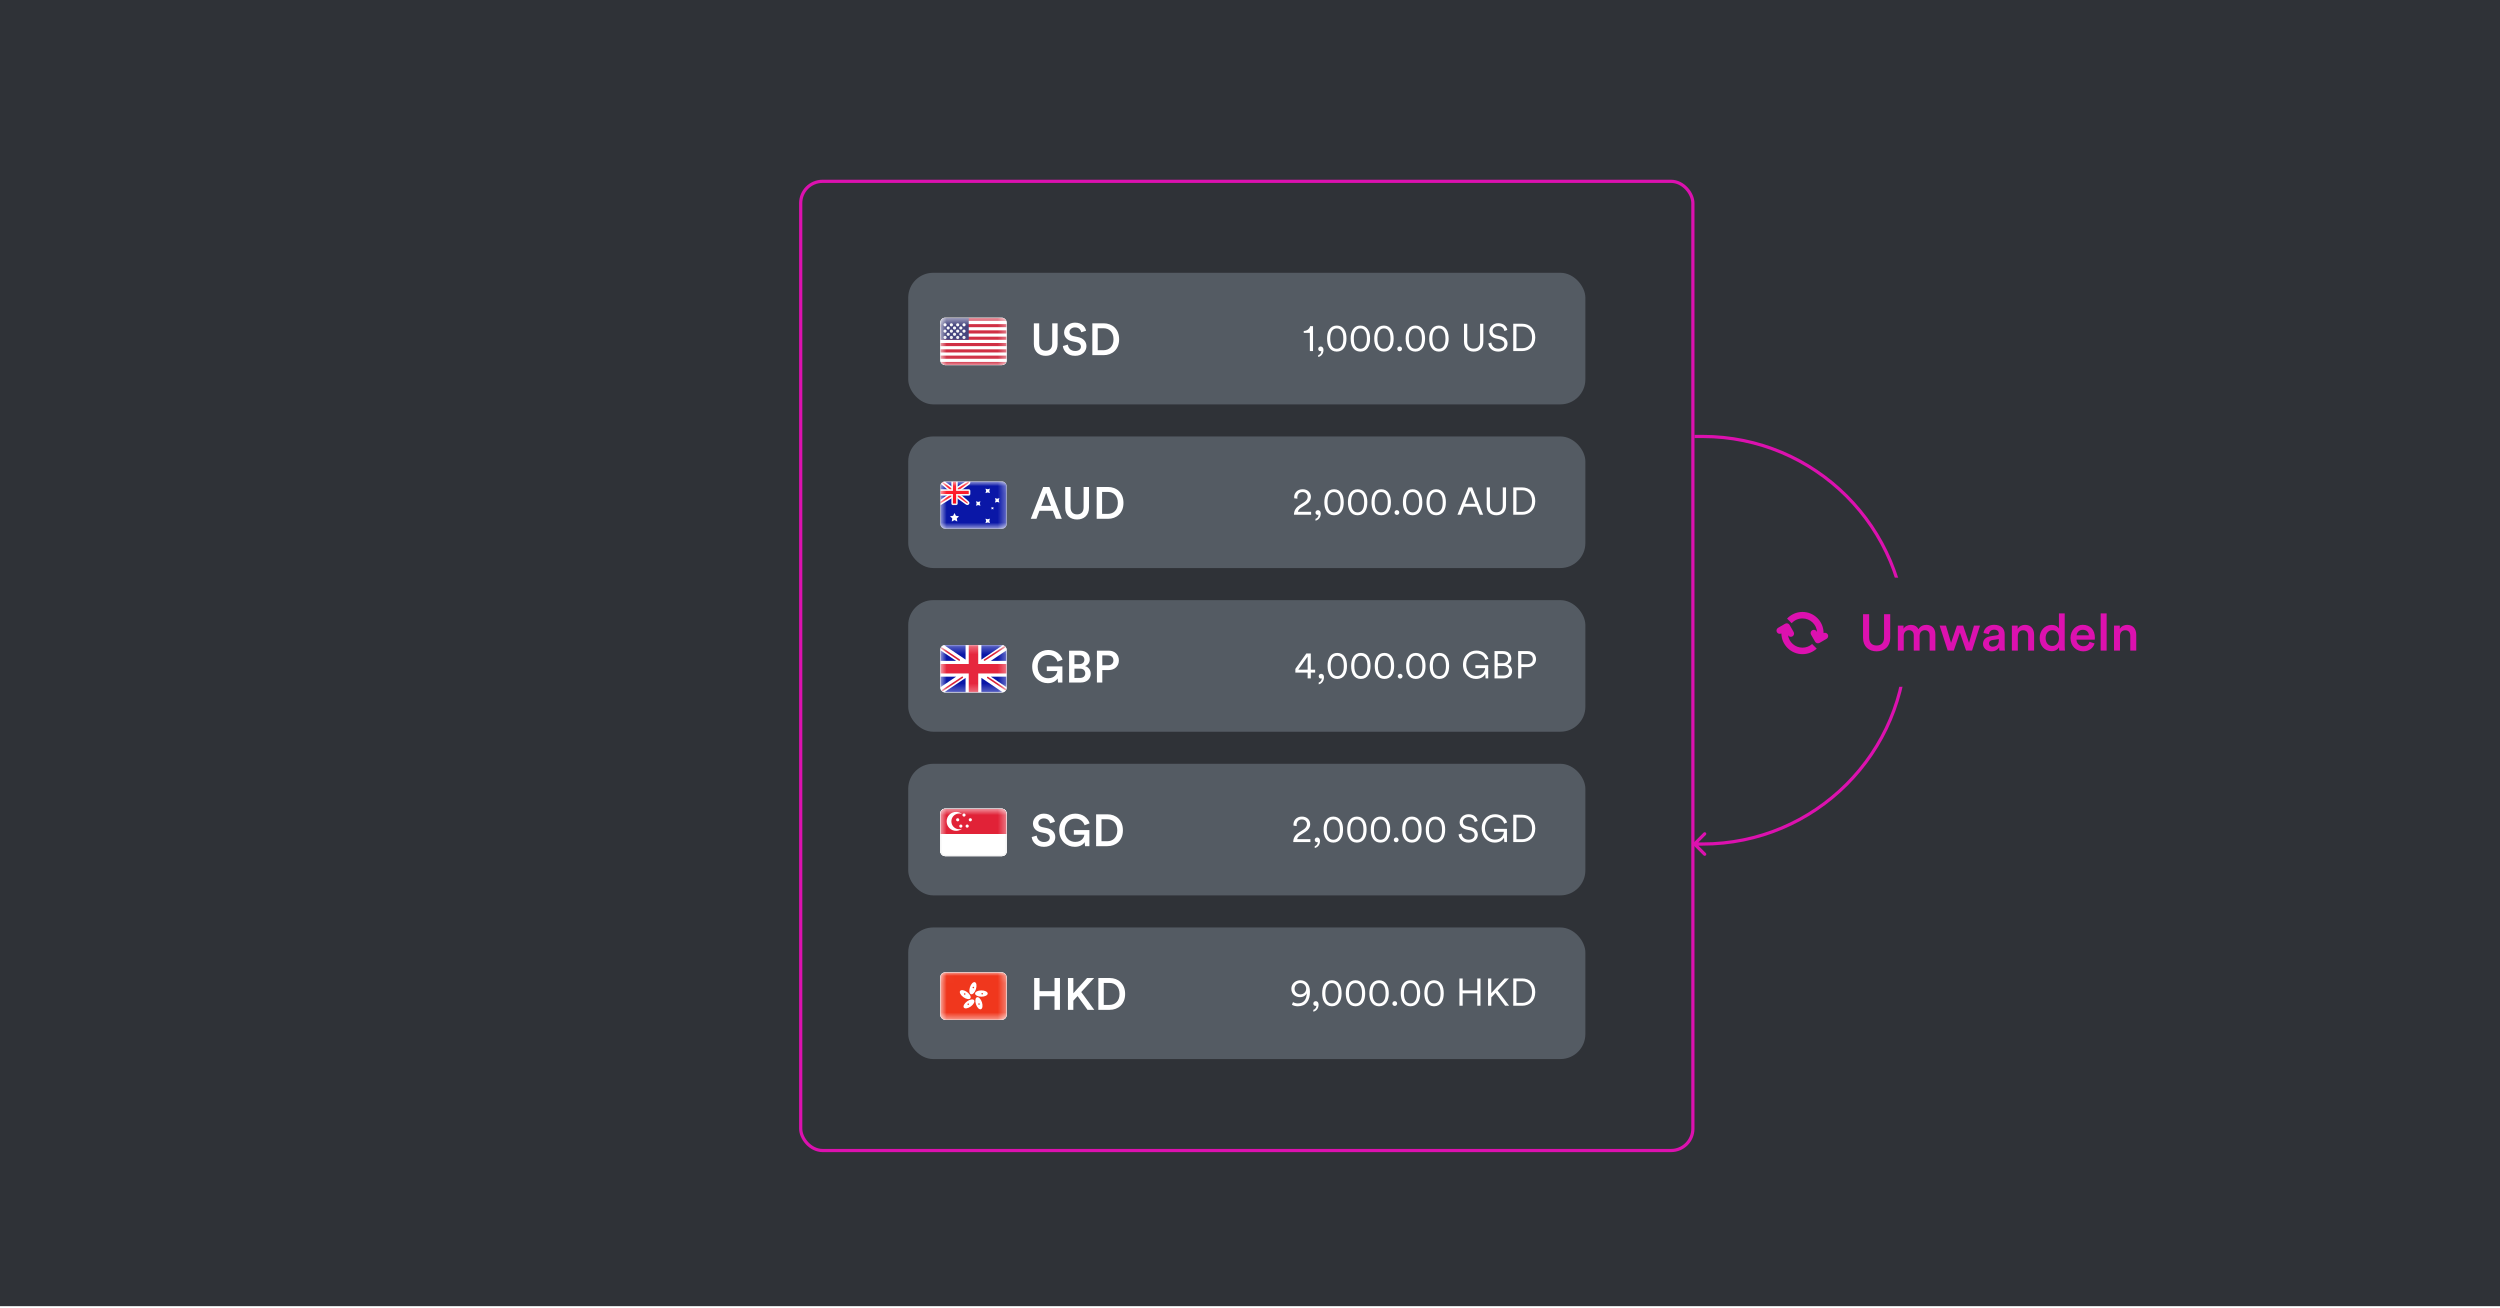 <svg width="342" height="179" viewBox="0 0 342 179" fill="none" xmlns="http://www.w3.org/2000/svg">
<rect width="342" height="178.683" fill="#2F3237"/>
<rect x="109.537" y="24.805" width="122.049" height="132.585" rx="2.984" stroke="#DC11AF" stroke-width="0.439"/>
<rect x="124.244" y="37.318" width="92.634" height="18" rx="3.409" fill="#545B63"/>
<g clip-path="url(#clip0_2144_13675)">
<rect x="128.635" y="43.464" width="9.075" height="6.482" rx="0.648" fill="white"/>
<rect x="128.635" y="43.464" width="9.075" height="6.482" rx="0.648" fill="white"/>
<mask id="mask0_2144_13675" style="mask-type:luminance" maskUnits="userSpaceOnUse" x="128" y="43" width="10" height="7">
<rect x="128.635" y="43.464" width="9.075" height="6.482" rx="0.648" fill="white"/>
</mask>
<g mask="url(#mask0_2144_13675)">
<path d="M137.71 49.946H128.635V49.514H137.71V49.946ZM137.71 49.082H128.635V48.65H137.71V49.082ZM137.71 48.218H128.635V47.785H137.71V48.218ZM137.71 47.354H128.635V46.921H137.71V47.354ZM137.71 46.489H128.635V46.057H137.71V46.489ZM137.71 45.625H128.635V45.193H137.71V45.625ZM137.71 44.761H128.635V44.328H137.71V44.761ZM137.71 43.897H128.635V43.464H137.71V43.897Z" fill="#D02F44"/>
<rect x="128.635" y="43.464" width="3.889" height="3.025" fill="#46467F"/>
<g filter="url(#filter0_d_2144_13675)">
<path d="M129.283 45.625C129.402 45.625 129.499 45.721 129.499 45.84C129.499 45.96 129.402 46.057 129.283 46.057C129.164 46.057 129.066 45.96 129.066 45.84C129.067 45.721 129.164 45.625 129.283 45.625ZM130.147 45.625C130.267 45.625 130.363 45.721 130.363 45.84C130.363 45.96 130.267 46.057 130.147 46.057C130.028 46.057 129.932 45.96 129.932 45.84C129.932 45.721 130.028 45.625 130.147 45.625ZM131.012 45.625C131.131 45.625 131.227 45.721 131.228 45.84C131.228 45.96 131.131 46.057 131.012 46.057C130.892 46.057 130.795 45.96 130.795 45.84C130.795 45.721 130.893 45.625 131.012 45.625ZM131.876 45.625C131.995 45.625 132.092 45.721 132.092 45.84C132.092 45.96 131.995 46.057 131.876 46.057C131.757 46.057 131.66 45.96 131.66 45.84C131.66 45.721 131.757 45.625 131.876 45.625ZM129.715 45.193C129.834 45.193 129.931 45.289 129.931 45.409C129.931 45.528 129.834 45.625 129.715 45.625C129.596 45.625 129.499 45.528 129.499 45.409C129.499 45.289 129.596 45.193 129.715 45.193ZM130.579 45.193C130.698 45.193 130.796 45.289 130.796 45.409C130.796 45.528 130.698 45.625 130.579 45.625C130.46 45.624 130.363 45.528 130.363 45.409C130.363 45.29 130.46 45.193 130.579 45.193ZM131.443 45.193C131.563 45.193 131.66 45.289 131.66 45.409C131.66 45.528 131.563 45.625 131.443 45.625C131.324 45.624 131.228 45.528 131.228 45.409C131.228 45.29 131.324 45.193 131.443 45.193ZM129.283 44.76C129.402 44.761 129.499 44.857 129.499 44.976C129.499 45.095 129.402 45.193 129.283 45.193C129.164 45.193 129.066 45.096 129.066 44.976C129.067 44.857 129.164 44.76 129.283 44.76ZM130.147 44.76C130.267 44.761 130.363 44.857 130.363 44.976C130.363 45.096 130.267 45.193 130.147 45.193C130.028 45.193 129.932 45.096 129.932 44.976C129.932 44.857 130.028 44.76 130.147 44.76ZM131.012 44.76C131.131 44.761 131.227 44.857 131.228 44.976C131.228 45.095 131.131 45.193 131.012 45.193C130.892 45.193 130.795 45.096 130.795 44.976C130.795 44.857 130.892 44.76 131.012 44.76ZM131.876 44.76C131.995 44.761 132.092 44.857 132.092 44.976C132.092 45.096 131.995 45.193 131.876 45.193C131.757 45.193 131.66 45.096 131.66 44.976C131.66 44.857 131.757 44.76 131.876 44.76ZM129.715 44.329C129.834 44.329 129.931 44.425 129.931 44.545C129.931 44.664 129.834 44.76 129.715 44.76C129.596 44.76 129.499 44.664 129.499 44.545C129.499 44.425 129.596 44.329 129.715 44.329ZM130.579 44.329C130.698 44.329 130.796 44.425 130.796 44.545C130.796 44.664 130.698 44.76 130.579 44.76C130.46 44.76 130.363 44.664 130.363 44.545C130.363 44.425 130.46 44.329 130.579 44.329ZM131.443 44.329C131.563 44.329 131.66 44.425 131.66 44.545C131.66 44.664 131.563 44.76 131.443 44.76C131.324 44.76 131.228 44.664 131.228 44.545C131.228 44.425 131.324 44.329 131.443 44.329ZM129.283 43.896C129.402 43.896 129.499 43.993 129.499 44.112C129.499 44.231 129.402 44.329 129.283 44.329C129.164 44.329 129.066 44.231 129.066 44.112C129.067 43.993 129.164 43.896 129.283 43.896ZM130.147 43.896C130.267 43.896 130.363 43.993 130.363 44.112C130.363 44.231 130.267 44.329 130.147 44.329C130.028 44.329 129.932 44.231 129.932 44.112C129.932 43.993 130.028 43.896 130.147 43.896ZM131.012 43.896C131.131 43.896 131.227 43.993 131.228 44.112C131.228 44.231 131.131 44.329 131.012 44.329C130.892 44.329 130.795 44.231 130.795 44.112C130.795 43.993 130.892 43.896 131.012 43.896ZM131.876 43.896C131.995 43.896 132.092 43.993 132.092 44.112C132.092 44.231 131.995 44.329 131.876 44.329C131.757 44.329 131.66 44.231 131.66 44.112C131.66 43.993 131.757 43.896 131.876 43.896Z" fill="url(#paint0_linear_2144_13675)"/>
</g>
</g>
</g>
<path d="M143.053 48.678C142.144 48.678 141.431 48.119 141.431 47.068V44.228H142.162V47.025C142.162 47.639 142.5 47.977 143.053 47.977C143.613 47.977 143.945 47.639 143.945 47.025V44.228H144.682V47.068C144.682 48.119 143.969 48.678 143.053 48.678ZM148.575 45.248L147.911 45.457C147.868 45.187 147.641 44.788 147.057 44.788C146.614 44.788 146.307 45.083 146.307 45.414C146.307 45.691 146.479 45.9 146.817 45.974L147.444 46.103C148.212 46.257 148.624 46.742 148.624 47.357C148.624 48.033 148.077 48.678 147.081 48.678C145.975 48.678 145.465 47.965 145.397 47.338L146.086 47.142C146.129 47.596 146.455 48.014 147.081 48.014C147.604 48.014 147.874 47.75 147.874 47.412C147.874 47.129 147.665 46.902 147.29 46.822L146.676 46.693C146.012 46.558 145.569 46.121 145.569 45.47C145.569 44.738 146.239 44.136 147.051 44.136C148.077 44.136 148.477 44.763 148.575 45.248ZM150.17 47.91H150.945C151.701 47.91 152.328 47.424 152.328 46.416C152.328 45.396 151.707 44.904 150.951 44.904H150.17V47.91ZM150.969 48.586H149.433V44.228H150.976C152.162 44.228 153.096 45.015 153.096 46.416C153.096 47.812 152.149 48.586 150.969 48.586Z" fill="white"/>
<path d="M179.621 48.025H179.189V45.533H178.352V45.28C178.826 45.259 179.147 44.98 179.231 44.611H179.621V48.025ZM180.331 47.725C180.331 47.545 180.474 47.398 180.674 47.398C180.874 47.398 181.053 47.556 181.053 47.856C181.053 48.483 180.653 48.778 180.331 48.836V48.589C180.589 48.531 180.753 48.267 180.753 48.02C180.737 48.03 180.695 48.046 180.642 48.046C180.468 48.046 180.331 47.925 180.331 47.725ZM182.872 47.709C183.125 47.709 183.31 47.614 183.447 47.467C183.673 47.23 183.768 46.834 183.768 46.318C183.768 45.802 183.673 45.407 183.447 45.169C183.31 45.022 183.125 44.927 182.872 44.927C182.619 44.927 182.435 45.022 182.298 45.169C182.072 45.407 181.977 45.802 181.977 46.318C181.977 46.834 182.072 47.23 182.298 47.467C182.435 47.614 182.619 47.709 182.872 47.709ZM182.872 48.099C182.409 48.099 182.077 47.893 181.861 47.577C181.624 47.235 181.545 46.782 181.545 46.318C181.545 45.854 181.624 45.401 181.861 45.059C182.077 44.743 182.409 44.537 182.872 44.537C183.336 44.537 183.668 44.743 183.884 45.059C184.121 45.401 184.2 45.854 184.2 46.318C184.2 46.782 184.121 47.235 183.884 47.577C183.668 47.893 183.336 48.099 182.872 48.099ZM186.098 47.709C186.351 47.709 186.535 47.614 186.672 47.467C186.899 47.23 186.994 46.834 186.994 46.318C186.994 45.802 186.899 45.407 186.672 45.169C186.535 45.022 186.351 44.927 186.098 44.927C185.845 44.927 185.661 45.022 185.524 45.169C185.297 45.407 185.203 45.802 185.203 46.318C185.203 46.834 185.297 47.23 185.524 47.467C185.661 47.614 185.845 47.709 186.098 47.709ZM186.098 48.099C185.635 48.099 185.303 47.893 185.087 47.577C184.85 47.235 184.771 46.782 184.771 46.318C184.771 45.854 184.85 45.401 185.087 45.059C185.303 44.743 185.635 44.537 186.098 44.537C186.562 44.537 186.894 44.743 187.11 45.059C187.347 45.401 187.426 45.854 187.426 46.318C187.426 46.782 187.347 47.235 187.11 47.577C186.894 47.893 186.562 48.099 186.098 48.099ZM189.324 47.709C189.577 47.709 189.761 47.614 189.898 47.467C190.125 47.23 190.22 46.834 190.22 46.318C190.22 45.802 190.125 45.407 189.898 45.169C189.761 45.022 189.577 44.927 189.324 44.927C189.071 44.927 188.887 45.022 188.75 45.169C188.523 45.407 188.428 45.802 188.428 46.318C188.428 46.834 188.523 47.23 188.75 47.467C188.887 47.614 189.071 47.709 189.324 47.709ZM189.324 48.099C188.86 48.099 188.528 47.893 188.312 47.577C188.075 47.235 187.996 46.782 187.996 46.318C187.996 45.854 188.075 45.401 188.312 45.059C188.528 44.743 188.86 44.537 189.324 44.537C189.788 44.537 190.119 44.743 190.335 45.059C190.573 45.401 190.652 45.854 190.652 46.318C190.652 46.782 190.573 47.235 190.335 47.577C190.119 47.893 189.788 48.099 189.324 48.099ZM191.146 47.725C191.146 47.54 191.293 47.398 191.472 47.398C191.651 47.398 191.799 47.54 191.799 47.725C191.799 47.909 191.651 48.051 191.472 48.051C191.293 48.051 191.146 47.909 191.146 47.725ZM193.62 47.709C193.873 47.709 194.057 47.614 194.194 47.467C194.421 47.23 194.516 46.834 194.516 46.318C194.516 45.802 194.421 45.407 194.194 45.169C194.057 45.022 193.873 44.927 193.62 44.927C193.367 44.927 193.183 45.022 193.046 45.169C192.819 45.407 192.724 45.802 192.724 46.318C192.724 46.834 192.819 47.23 193.046 47.467C193.183 47.614 193.367 47.709 193.62 47.709ZM193.62 48.099C193.156 48.099 192.824 47.893 192.608 47.577C192.371 47.235 192.292 46.782 192.292 46.318C192.292 45.854 192.371 45.401 192.608 45.059C192.824 44.743 193.156 44.537 193.62 44.537C194.084 44.537 194.415 44.743 194.631 45.059C194.868 45.401 194.948 45.854 194.948 46.318C194.948 46.782 194.868 47.235 194.631 47.577C194.415 47.893 194.084 48.099 193.62 48.099ZM196.846 47.709C197.099 47.709 197.283 47.614 197.42 47.467C197.646 47.23 197.741 46.834 197.741 46.318C197.741 45.802 197.646 45.407 197.42 45.169C197.283 45.022 197.099 44.927 196.846 44.927C196.593 44.927 196.408 45.022 196.271 45.169C196.045 45.407 195.95 45.802 195.95 46.318C195.95 46.834 196.045 47.23 196.271 47.467C196.408 47.614 196.593 47.709 196.846 47.709ZM196.846 48.099C196.382 48.099 196.05 47.893 195.834 47.577C195.597 47.235 195.518 46.782 195.518 46.318C195.518 45.854 195.597 45.401 195.834 45.059C196.05 44.743 196.382 44.537 196.846 44.537C197.309 44.537 197.641 44.743 197.857 45.059C198.094 45.401 198.173 45.854 198.173 46.318C198.173 46.782 198.094 47.235 197.857 47.577C197.641 47.893 197.309 48.099 196.846 48.099ZM201.599 48.099C200.84 48.099 200.276 47.63 200.276 46.761V44.29H200.719V46.75C200.719 47.351 201.035 47.693 201.599 47.693C202.162 47.693 202.478 47.351 202.478 46.75V44.29H202.921V46.761C202.921 47.63 202.357 48.099 201.599 48.099ZM206.201 45.138L205.806 45.28C205.748 44.964 205.501 44.616 204.963 44.611C204.531 44.611 204.189 44.896 204.189 45.275C204.189 45.575 204.384 45.791 204.726 45.865L205.274 45.986C205.875 46.118 206.233 46.492 206.233 47.019C206.233 47.593 205.743 48.099 204.963 48.099C204.099 48.099 203.662 47.535 203.593 46.987L204.01 46.855C204.052 47.298 204.373 47.698 204.963 47.698C205.501 47.698 205.79 47.414 205.79 47.056C205.79 46.75 205.58 46.513 205.184 46.423L204.637 46.302C204.12 46.186 203.746 45.849 203.746 45.301C203.746 44.717 204.284 44.216 204.958 44.216C205.764 44.216 206.106 44.706 206.201 45.138ZM207.454 47.635H208.239C208.966 47.635 209.583 47.145 209.583 46.165C209.583 45.18 208.977 44.68 208.25 44.68H207.454V47.635ZM208.239 48.025H207.012V44.29H208.25C209.198 44.29 210.025 44.938 210.025 46.165C210.025 47.388 209.188 48.025 208.239 48.025Z" fill="white"/>
<g clip-path="url(#clip1_2144_13675)">
<rect x="124.244" y="59.708" width="92.634" height="18" rx="3.409" fill="#545B63"/>
<g clip-path="url(#clip2_2144_13675)">
<rect x="128.635" y="65.853" width="9.075" height="6.482" rx="0.648" fill="white"/>
<mask id="mask1_2144_13675" style="mask-type:luminance" maskUnits="userSpaceOnUse" x="128" y="65" width="10" height="8">
<rect x="128.635" y="65.853" width="9.075" height="6.482" rx="0.648" fill="white"/>
</mask>
<g mask="url(#mask1_2144_13675)">
<rect x="128.635" y="65.853" width="9.075" height="6.482" fill="#0A17A7"/>
<path d="M132.632 66.013C132.632 66.083 132.599 66.149 132.542 66.189L131.12 67.205V67.532L132.448 68.671C132.574 68.779 132.498 68.986 132.331 68.986C132.294 68.986 132.257 68.975 132.227 68.953L130.761 67.906H130.395L128.692 68.971L128.526 69.073V68.607L128.572 68.574L130.039 67.526V67.199L128.564 65.935L128.343 65.745H128.886L128.914 65.766L130.398 66.826H130.765L132.467 65.762L132.632 65.658V66.013Z" fill="#FF2E3B" stroke="white" stroke-width="0.216"/>
<path fill-rule="evenodd" clip-rule="evenodd" d="M128.635 66.934V67.798H130.147V68.879C130.147 68.998 130.244 69.095 130.363 69.095H130.796C130.915 69.095 131.012 68.998 131.012 68.879V67.798H132.524C132.644 67.798 132.74 67.701 132.74 67.582V67.15C132.74 67.031 132.644 66.934 132.524 66.934H131.012V65.853H130.147V66.934H128.635Z" fill="url(#paint1_linear_2144_13675)"/>
<path fill-rule="evenodd" clip-rule="evenodd" d="M128.635 67.15H130.363V66.934V65.853H130.796V66.934V67.15H132.524V67.582H130.796V67.798V68.879H130.363V67.798V67.582H128.635V67.15Z" fill="url(#paint2_linear_2144_13675)"/>
<path fill-rule="evenodd" clip-rule="evenodd" d="M130.579 71.147L130.198 71.348L130.271 70.923L129.963 70.623L130.389 70.561L130.579 70.175L130.77 70.561L131.196 70.623L130.888 70.923L130.96 71.348L130.579 71.147Z" fill="white"/>
<path fill-rule="evenodd" clip-rule="evenodd" d="M135.117 71.471L134.812 71.561L134.901 71.255L134.812 70.95L135.117 71.039L135.423 70.95L135.333 71.255L135.423 71.561L135.117 71.471Z" fill="white"/>
<path fill-rule="evenodd" clip-rule="evenodd" d="M135.117 67.366L134.812 67.456L134.901 67.15L134.812 66.844L135.117 66.934L135.423 66.844L135.333 67.15L135.423 67.456L135.117 67.366Z" fill="white"/>
<path fill-rule="evenodd" clip-rule="evenodd" d="M136.414 68.662L136.108 68.752L136.198 68.446L136.108 68.141L136.414 68.23L136.72 68.141L136.63 68.446L136.72 68.752L136.414 68.662Z" fill="white"/>
<path fill-rule="evenodd" clip-rule="evenodd" d="M133.821 69.094L133.516 69.184L133.605 68.879L133.516 68.573L133.821 68.662L134.127 68.573L134.037 68.879L134.127 69.184L133.821 69.094Z" fill="white"/>
<path fill-rule="evenodd" clip-rule="evenodd" d="M135.765 69.635L135.612 69.68L135.657 69.527L135.612 69.374L135.765 69.419L135.918 69.374L135.873 69.527L135.918 69.68L135.765 69.635Z" fill="white"/>
</g>
</g>
<path d="M144.449 70.976L144.037 69.882H142.193L141.787 70.976H141.007L142.703 66.618H143.557L145.254 70.976H144.449ZM143.115 67.417L142.451 69.199H143.779L143.115 67.417ZM147.345 71.068C146.435 71.068 145.722 70.508 145.722 69.457V66.618H146.454V69.414C146.454 70.029 146.792 70.367 147.345 70.367C147.904 70.367 148.236 70.029 148.236 69.414V66.618H148.974V69.457C148.974 70.508 148.261 71.068 147.345 71.068ZM150.765 70.299H151.539C152.295 70.299 152.922 69.814 152.922 68.806C152.922 67.786 152.301 67.294 151.545 67.294H150.765V70.299ZM151.564 70.976H150.027V66.618H151.57C152.756 66.618 153.69 67.405 153.69 68.806C153.69 70.201 152.744 70.976 151.564 70.976Z" fill="white"/>
<path d="M177.491 68.223L177.059 68.17C177.048 68.123 177.043 68.065 177.043 68.017C177.043 67.433 177.47 66.927 178.202 66.927C178.908 66.927 179.33 67.396 179.33 67.96C179.33 68.407 179.077 68.76 178.687 69.008L177.986 69.456C177.781 69.588 177.591 69.767 177.549 70.014H179.361V70.415H177.012C177.022 69.888 177.233 69.466 177.781 69.113L178.392 68.718C178.724 68.507 178.887 68.265 178.887 67.965C178.887 67.628 178.645 67.317 178.192 67.317C177.728 67.317 177.475 67.638 177.475 68.06C177.475 68.118 177.48 68.181 177.491 68.223ZM179.956 70.114C179.956 69.935 180.098 69.788 180.298 69.788C180.498 69.788 180.678 69.946 180.678 70.246C180.678 70.873 180.277 71.168 179.956 71.226V70.978C180.214 70.92 180.377 70.657 180.377 70.409C180.361 70.42 180.319 70.436 180.267 70.436C180.093 70.436 179.956 70.314 179.956 70.114ZM182.497 70.099C182.75 70.099 182.934 70.004 183.071 69.856C183.298 69.619 183.392 69.224 183.392 68.708C183.392 68.191 183.298 67.796 183.071 67.559C182.934 67.412 182.75 67.317 182.497 67.317C182.244 67.317 182.06 67.412 181.923 67.559C181.696 67.796 181.601 68.191 181.601 68.708C181.601 69.224 181.696 69.619 181.923 69.856C182.06 70.004 182.244 70.099 182.497 70.099ZM182.497 70.488C182.033 70.488 181.701 70.283 181.485 69.967C181.248 69.624 181.169 69.171 181.169 68.708C181.169 68.244 181.248 67.791 181.485 67.449C181.701 67.132 182.033 66.927 182.497 66.927C182.96 66.927 183.292 67.132 183.508 67.449C183.745 67.791 183.824 68.244 183.824 68.708C183.824 69.171 183.745 69.624 183.508 69.967C183.292 70.283 182.96 70.488 182.497 70.488ZM185.723 70.099C185.975 70.099 186.16 70.004 186.297 69.856C186.523 69.619 186.618 69.224 186.618 68.708C186.618 68.191 186.523 67.796 186.297 67.559C186.16 67.412 185.975 67.317 185.723 67.317C185.47 67.317 185.285 67.412 185.148 67.559C184.922 67.796 184.827 68.191 184.827 68.708C184.827 69.224 184.922 69.619 185.148 69.856C185.285 70.004 185.47 70.099 185.723 70.099ZM185.723 70.488C185.259 70.488 184.927 70.283 184.711 69.967C184.474 69.624 184.395 69.171 184.395 68.708C184.395 68.244 184.474 67.791 184.711 67.449C184.927 67.132 185.259 66.927 185.723 66.927C186.186 66.927 186.518 67.132 186.734 67.449C186.971 67.791 187.05 68.244 187.05 68.708C187.05 69.171 186.971 69.624 186.734 69.967C186.518 70.283 186.186 70.488 185.723 70.488ZM188.948 70.099C189.201 70.099 189.386 70.004 189.523 69.856C189.749 69.619 189.844 69.224 189.844 68.708C189.844 68.191 189.749 67.796 189.523 67.559C189.386 67.412 189.201 67.317 188.948 67.317C188.696 67.317 188.511 67.412 188.374 67.559C188.148 67.796 188.053 68.191 188.053 68.708C188.053 69.224 188.148 69.619 188.374 69.856C188.511 70.004 188.696 70.099 188.948 70.099ZM188.948 70.488C188.485 70.488 188.153 70.283 187.937 69.967C187.7 69.624 187.621 69.171 187.621 68.708C187.621 68.244 187.7 67.791 187.937 67.449C188.153 67.132 188.485 66.927 188.948 66.927C189.412 66.927 189.744 67.132 189.96 67.449C190.197 67.791 190.276 68.244 190.276 68.708C190.276 69.171 190.197 69.624 189.96 69.967C189.744 70.283 189.412 70.488 188.948 70.488ZM190.77 70.114C190.77 69.93 190.918 69.788 191.097 69.788C191.276 69.788 191.423 69.93 191.423 70.114C191.423 70.299 191.276 70.441 191.097 70.441C190.918 70.441 190.77 70.299 190.77 70.114ZM193.244 70.099C193.497 70.099 193.682 70.004 193.819 69.856C194.045 69.619 194.14 69.224 194.14 68.708C194.14 68.191 194.045 67.796 193.819 67.559C193.682 67.412 193.497 67.317 193.244 67.317C192.991 67.317 192.807 67.412 192.67 67.559C192.444 67.796 192.349 68.191 192.349 68.708C192.349 69.224 192.444 69.619 192.67 69.856C192.807 70.004 192.991 70.099 193.244 70.099ZM193.244 70.488C192.781 70.488 192.449 70.283 192.233 69.967C191.996 69.624 191.917 69.171 191.917 68.708C191.917 68.244 191.996 67.791 192.233 67.449C192.449 67.132 192.781 66.927 193.244 66.927C193.708 66.927 194.04 67.132 194.256 67.449C194.493 67.791 194.572 68.244 194.572 68.708C194.572 69.171 194.493 69.624 194.256 69.967C194.04 70.283 193.708 70.488 193.244 70.488ZM196.47 70.099C196.723 70.099 196.907 70.004 197.044 69.856C197.271 69.619 197.366 69.224 197.366 68.708C197.366 68.191 197.271 67.796 197.044 67.559C196.907 67.412 196.723 67.317 196.47 67.317C196.217 67.317 196.033 67.412 195.896 67.559C195.669 67.796 195.575 68.191 195.575 68.708C195.575 69.224 195.669 69.619 195.896 69.856C196.033 70.004 196.217 70.099 196.47 70.099ZM196.47 70.488C196.007 70.488 195.675 70.283 195.459 69.967C195.222 69.624 195.143 69.171 195.143 68.708C195.143 68.244 195.222 67.791 195.459 67.449C195.675 67.132 196.007 66.927 196.47 66.927C196.934 66.927 197.266 67.132 197.482 67.449C197.719 67.791 197.798 68.244 197.798 68.708C197.798 69.171 197.719 69.624 197.482 69.967C197.266 70.283 196.934 70.488 196.47 70.488ZM202.412 70.415L201.985 69.324H200.273L199.857 70.415H199.378L200.874 66.679H201.39L202.892 70.415H202.412ZM201.127 67.132L200.431 68.918H201.827L201.127 67.132ZM204.701 70.488C203.942 70.488 203.379 70.019 203.379 69.15V66.679H203.821V69.14C203.821 69.74 204.137 70.083 204.701 70.083C205.265 70.083 205.581 69.74 205.581 69.14V66.679H206.023V69.15C206.023 70.019 205.46 70.488 204.701 70.488ZM207.454 70.025H208.239C208.966 70.025 209.583 69.535 209.583 68.555C209.583 67.57 208.977 67.069 208.25 67.069H207.454V70.025ZM208.239 70.415H207.012V66.679H208.25C209.198 66.679 210.025 67.327 210.025 68.555C210.025 69.777 209.188 70.415 208.239 70.415Z" fill="white"/>
</g>
<g clip-path="url(#clip3_2144_13675)">
<rect x="124.244" y="82.098" width="92.634" height="18" rx="3.409" fill="#545B63"/>
<g clip-path="url(#clip4_2144_13675)">
<rect x="128.635" y="88.245" width="9.075" height="6.482" rx="0.648" fill="white"/>
<rect x="128.635" y="88.245" width="9.075" height="6.482" rx="0.648" fill="white"/>
<mask id="mask2_2144_13675" style="mask-type:luminance" maskUnits="userSpaceOnUse" x="128" y="88" width="10" height="7">
<rect x="128.635" y="88.245" width="9.075" height="6.482" rx="0.648" fill="white"/>
</mask>
<g mask="url(#mask2_2144_13675)">
<rect x="128.635" y="88.245" width="9.075" height="6.482" fill="#0A17A7"/>
<path d="M138.609 88.34L135.547 90.406H137.71V92.566H135.547L138.609 94.631L138.126 95.348L134.253 92.735V95.159H132.092V92.736L128.219 95.348L127.736 94.631L130.799 92.566H128.635V90.406H130.799L127.736 88.34L128.219 87.623L132.092 90.235V87.813H134.253V90.236L138.126 87.623L138.609 88.34Z" fill="white"/>
<path d="M134.686 90.297L138.791 87.596" stroke="#DB1F35" stroke-width="0.216" stroke-linecap="round"/>
<path d="M135.121 92.684L138.801 95.165" stroke="#DB1F35" stroke-width="0.216" stroke-linecap="round"/>
<path d="M131.229 90.29L127.391 87.703" stroke="#DB1F35" stroke-width="0.216" stroke-linecap="round"/>
<path d="M131.645 92.654L127.391 95.476" stroke="#DB1F35" stroke-width="0.216" stroke-linecap="round"/>
<path fill-rule="evenodd" clip-rule="evenodd" d="M128.635 92.134H132.524V94.727H133.821V92.134H137.71V90.837H133.821V88.245H132.524V90.837H128.635V92.134Z" fill="#E6273E"/>
</g>
</g>
<path d="M145.334 93.367H144.737L144.682 92.813C144.492 93.133 144.043 93.459 143.348 93.459C142.211 93.459 141.203 92.623 141.203 91.184C141.203 89.752 142.267 88.916 143.398 88.916C144.455 88.916 145.131 89.525 145.364 90.244L144.67 90.508C144.522 90.017 144.092 89.599 143.398 89.599C142.691 89.599 141.953 90.103 141.953 91.184C141.953 92.248 142.642 92.783 143.391 92.783C144.27 92.783 144.602 92.18 144.639 91.805H143.201V91.16H145.334V93.367ZM146.252 89.009H147.751C148.587 89.009 149.079 89.5 149.079 90.183C149.079 90.644 148.808 90.988 148.434 91.123C148.895 91.246 149.214 91.645 149.214 92.162C149.214 92.862 148.673 93.367 147.862 93.367H146.252V89.009ZM146.983 90.853H147.653C148.083 90.853 148.341 90.607 148.341 90.244C148.341 89.875 148.083 89.636 147.635 89.636H146.983V90.853ZM146.983 92.74H147.733C148.175 92.74 148.464 92.5 148.464 92.113C148.464 91.738 148.212 91.473 147.757 91.473H146.983V92.74ZM150.795 91.012H151.563C152.03 91.012 152.313 90.754 152.313 90.343C152.313 89.924 152.03 89.66 151.563 89.66H150.795V91.012ZM151.674 91.664H150.795V93.367H150.057V89.009H151.674C152.509 89.009 153.063 89.574 153.063 90.336C153.063 91.105 152.509 91.664 151.674 91.664Z" fill="white"/>
<path d="M177.205 92.01V91.504L178.712 89.392H179.317V91.61H179.913V92.01H179.317V92.805H178.885V92.01H177.205ZM178.885 91.61V89.818L177.61 91.61H178.885ZM180.398 92.505C180.398 92.326 180.54 92.179 180.741 92.179C180.941 92.179 181.12 92.337 181.12 92.637C181.12 93.264 180.72 93.559 180.398 93.617V93.369C180.656 93.311 180.82 93.048 180.82 92.8C180.804 92.811 180.762 92.827 180.709 92.827C180.535 92.827 180.398 92.705 180.398 92.505ZM182.939 92.489C183.192 92.489 183.377 92.395 183.513 92.247C183.74 92.01 183.835 91.615 183.835 91.099C183.835 90.582 183.74 90.187 183.513 89.95C183.377 89.803 183.192 89.708 182.939 89.708C182.686 89.708 182.502 89.803 182.365 89.95C182.138 90.187 182.044 90.582 182.044 91.099C182.044 91.615 182.138 92.01 182.365 92.247C182.502 92.395 182.686 92.489 182.939 92.489ZM182.939 92.879C182.476 92.879 182.144 92.674 181.928 92.358C181.691 92.015 181.612 91.562 181.612 91.099C181.612 90.635 181.691 90.182 181.928 89.839C182.144 89.523 182.476 89.318 182.939 89.318C183.403 89.318 183.735 89.523 183.951 89.839C184.188 90.182 184.267 90.635 184.267 91.099C184.267 91.562 184.188 92.015 183.951 92.358C183.735 92.674 183.403 92.879 182.939 92.879ZM186.165 92.489C186.418 92.489 186.602 92.395 186.739 92.247C186.966 92.01 187.061 91.615 187.061 91.099C187.061 90.582 186.966 90.187 186.739 89.95C186.602 89.803 186.418 89.708 186.165 89.708C185.912 89.708 185.728 89.803 185.591 89.95C185.364 90.187 185.269 90.582 185.269 91.099C185.269 91.615 185.364 92.01 185.591 92.247C185.728 92.395 185.912 92.489 186.165 92.489ZM186.165 92.879C185.701 92.879 185.37 92.674 185.154 92.358C184.916 92.015 184.837 91.562 184.837 91.099C184.837 90.635 184.916 90.182 185.154 89.839C185.37 89.523 185.701 89.318 186.165 89.318C186.629 89.318 186.961 89.523 187.177 89.839C187.414 90.182 187.493 90.635 187.493 91.099C187.493 91.562 187.414 92.015 187.177 92.358C186.961 92.674 186.629 92.879 186.165 92.879ZM189.391 92.489C189.644 92.489 189.828 92.395 189.965 92.247C190.192 92.01 190.286 91.615 190.286 91.099C190.286 90.582 190.192 90.187 189.965 89.95C189.828 89.803 189.644 89.708 189.391 89.708C189.138 89.708 188.954 89.803 188.817 89.95C188.59 90.187 188.495 90.582 188.495 91.099C188.495 91.615 188.59 92.01 188.817 92.247C188.954 92.395 189.138 92.489 189.391 92.489ZM189.391 92.879C188.927 92.879 188.595 92.674 188.379 92.358C188.142 92.015 188.063 91.562 188.063 91.099C188.063 90.635 188.142 90.182 188.379 89.839C188.595 89.523 188.927 89.318 189.391 89.318C189.854 89.318 190.186 89.523 190.402 89.839C190.639 90.182 190.718 90.635 190.718 91.099C190.718 91.562 190.639 92.015 190.402 92.358C190.186 92.674 189.854 92.879 189.391 92.879ZM191.212 92.505C191.212 92.321 191.36 92.179 191.539 92.179C191.718 92.179 191.866 92.321 191.866 92.505C191.866 92.69 191.718 92.832 191.539 92.832C191.36 92.832 191.212 92.69 191.212 92.505ZM193.687 92.489C193.94 92.489 194.124 92.395 194.261 92.247C194.488 92.01 194.582 91.615 194.582 91.099C194.582 90.582 194.488 90.187 194.261 89.95C194.124 89.803 193.94 89.708 193.687 89.708C193.434 89.708 193.25 89.803 193.113 89.95C192.886 90.187 192.791 90.582 192.791 91.099C192.791 91.615 192.886 92.01 193.113 92.247C193.25 92.395 193.434 92.489 193.687 92.489ZM193.687 92.879C193.223 92.879 192.891 92.674 192.675 92.358C192.438 92.015 192.359 91.562 192.359 91.099C192.359 90.635 192.438 90.182 192.675 89.839C192.891 89.523 193.223 89.318 193.687 89.318C194.15 89.318 194.482 89.523 194.698 89.839C194.935 90.182 195.014 90.635 195.014 91.099C195.014 91.562 194.935 92.015 194.698 92.358C194.482 92.674 194.15 92.879 193.687 92.879ZM196.913 92.489C197.165 92.489 197.35 92.395 197.487 92.247C197.713 92.01 197.808 91.615 197.808 91.099C197.808 90.582 197.713 90.187 197.487 89.95C197.35 89.803 197.165 89.708 196.913 89.708C196.66 89.708 196.475 89.803 196.338 89.95C196.112 90.187 196.017 90.582 196.017 91.099C196.017 91.615 196.112 92.01 196.338 92.247C196.475 92.395 196.66 92.489 196.913 92.489ZM196.913 92.879C196.449 92.879 196.117 92.674 195.901 92.358C195.664 92.015 195.585 91.562 195.585 91.099C195.585 90.635 195.664 90.182 195.901 89.839C196.117 89.523 196.449 89.318 196.913 89.318C197.376 89.318 197.708 89.523 197.924 89.839C198.161 90.182 198.24 90.635 198.24 91.099C198.24 91.562 198.161 92.015 197.924 92.358C197.708 92.674 197.376 92.879 196.913 92.879ZM203.588 92.805H203.23L203.188 92.2C203.03 92.505 202.63 92.879 201.924 92.879C201.012 92.879 200.138 92.2 200.138 90.935C200.138 89.676 201.049 88.996 201.966 88.996C202.772 88.996 203.394 89.45 203.61 90.119L203.209 90.293C203.035 89.734 202.577 89.402 201.966 89.402C201.265 89.402 200.58 89.908 200.58 90.935C200.58 91.963 201.255 92.474 201.94 92.474C202.83 92.474 203.146 91.831 203.162 91.404H201.829V90.999H203.588V92.805ZM204.45 89.07H205.614C206.325 89.07 206.741 89.487 206.741 90.076C206.741 90.477 206.51 90.772 206.178 90.888C206.599 90.993 206.857 91.373 206.857 91.794C206.857 92.384 206.394 92.805 205.709 92.805H204.45V89.07ZM204.892 90.73H205.614C206.025 90.73 206.299 90.466 206.299 90.098C206.299 89.708 206.025 89.46 205.556 89.46H204.892V90.73ZM204.892 92.416H205.656C206.109 92.416 206.415 92.163 206.415 91.768C206.415 91.378 206.146 91.109 205.693 91.109H204.892V92.416ZM208.123 90.862H208.913C209.393 90.862 209.688 90.582 209.688 90.171C209.688 89.745 209.393 89.465 208.913 89.465H208.123V90.862ZM208.982 91.257H208.123V92.805H207.681V89.07H208.982C209.672 89.07 210.13 89.544 210.13 90.166C210.13 90.793 209.672 91.257 208.982 91.257Z" fill="white"/>
</g>
<g clip-path="url(#clip5_2144_13675)">
<rect x="124.244" y="104.488" width="92.634" height="18" rx="3.409" fill="#545B63"/>
<g clip-path="url(#clip6_2144_13675)">
<rect x="128.635" y="110.634" width="9.075" height="6.482" rx="0.648" fill="white"/>
<rect x="128.635" y="110.634" width="9.075" height="6.482" rx="0.648" fill="white"/>
<rect x="128.635" y="110.634" width="9.075" height="6.482" rx="0.648" fill="white"/>
<rect x="128.716" y="110.715" width="8.913" height="6.32" rx="0.567" fill="white" stroke="#F5F5F5" stroke-width="0.162"/>
<mask id="mask3_2144_13675" style="mask-type:luminance" maskUnits="userSpaceOnUse" x="128" y="110" width="10" height="8">
<rect x="128.716" y="110.715" width="8.913" height="6.32" rx="0.567" fill="white" stroke="white" stroke-width="0.162"/>
</mask>
<g mask="url(#mask3_2144_13675)">
<path fill-rule="evenodd" clip-rule="evenodd" d="M128.635 114.091H137.71V110.634H128.635V114.091Z" fill="#E12237"/>
<path d="M130.796 111.066C131.102 111.066 131.384 111.173 131.605 111.351C131.488 111.307 131.361 111.282 131.228 111.282C130.631 111.282 130.147 111.766 130.147 112.363C130.148 112.959 130.631 113.443 131.228 113.443C131.361 113.443 131.488 113.417 131.605 113.373C131.383 113.551 131.103 113.659 130.796 113.659C130.08 113.659 129.499 113.079 129.499 112.363C129.499 111.647 130.08 111.066 130.796 111.066ZM131.443 112.794C131.563 112.794 131.66 112.891 131.66 113.01C131.66 113.13 131.563 113.227 131.443 113.227C131.324 113.227 131.228 113.13 131.228 113.01C131.228 112.891 131.324 112.795 131.443 112.794ZM132.309 112.794C132.428 112.795 132.524 112.891 132.524 113.01C132.524 113.13 132.428 113.227 132.309 113.227C132.189 113.227 132.092 113.13 132.092 113.01C132.092 112.891 132.189 112.794 132.309 112.794ZM131.012 111.93C131.131 111.93 131.227 112.027 131.228 112.146C131.228 112.265 131.131 112.363 131.012 112.363C130.892 112.363 130.796 112.265 130.796 112.146C130.796 112.027 130.893 111.93 131.012 111.93ZM132.74 111.93C132.859 111.93 132.956 112.027 132.956 112.146C132.956 112.265 132.86 112.363 132.74 112.363C132.621 112.363 132.524 112.265 132.524 112.146C132.525 112.027 132.621 111.93 132.74 111.93ZM131.876 111.282C131.995 111.282 132.092 111.379 132.092 111.499C132.092 111.618 131.995 111.714 131.876 111.714C131.757 111.714 131.66 111.618 131.66 111.499C131.66 111.379 131.757 111.282 131.876 111.282Z" fill="white"/>
</g>
</g>
<path d="M144.313 112.419L143.65 112.628C143.607 112.357 143.379 111.958 142.795 111.958C142.353 111.958 142.045 112.253 142.045 112.585C142.045 112.861 142.217 113.07 142.556 113.144L143.182 113.273C143.951 113.427 144.363 113.912 144.363 114.527C144.363 115.203 143.816 115.848 142.82 115.848C141.713 115.848 141.203 115.135 141.136 114.509L141.824 114.312C141.867 114.767 142.193 115.185 142.82 115.185C143.342 115.185 143.613 114.92 143.613 114.582C143.613 114.3 143.404 114.072 143.029 113.992L142.414 113.863C141.75 113.728 141.308 113.292 141.308 112.64C141.308 111.909 141.978 111.306 142.789 111.306C143.816 111.306 144.215 111.933 144.313 112.419ZM149.031 115.756H148.435L148.38 115.203C148.189 115.523 147.74 115.848 147.046 115.848C145.909 115.848 144.901 115.013 144.901 113.574C144.901 112.142 145.964 111.306 147.095 111.306C148.152 111.306 148.828 111.915 149.062 112.634L148.367 112.898C148.22 112.406 147.79 111.989 147.095 111.989C146.388 111.989 145.651 112.493 145.651 113.574C145.651 114.638 146.339 115.172 147.089 115.172C147.968 115.172 148.3 114.57 148.337 114.195H146.898V113.55H149.031V115.756ZM150.687 115.08H151.461C152.217 115.08 152.844 114.595 152.844 113.587C152.844 112.566 152.223 112.075 151.467 112.075H150.687V115.08ZM151.486 115.756H149.949V111.398H151.492C152.678 111.398 153.612 112.185 153.612 113.587C153.612 114.982 152.666 115.756 151.486 115.756Z" fill="white"/>
<path d="M177.393 113.004L176.961 112.951C176.951 112.904 176.945 112.846 176.945 112.798C176.945 112.213 177.372 111.708 178.104 111.708C178.81 111.708 179.232 112.177 179.232 112.74C179.232 113.188 178.979 113.541 178.589 113.789L177.888 114.236C177.683 114.368 177.493 114.547 177.451 114.795H179.263V115.195H176.914C176.924 114.668 177.135 114.247 177.683 113.894L178.294 113.499C178.626 113.288 178.789 113.046 178.789 112.746C178.789 112.408 178.547 112.098 178.094 112.098C177.63 112.098 177.377 112.419 177.377 112.84C177.377 112.898 177.383 112.962 177.393 113.004ZM179.858 114.895C179.858 114.716 180 114.568 180.2 114.568C180.401 114.568 180.58 114.726 180.58 115.027C180.58 115.654 180.179 115.949 179.858 116.007V115.759C180.116 115.701 180.279 115.438 180.279 115.19C180.264 115.201 180.222 115.216 180.169 115.216C179.995 115.216 179.858 115.095 179.858 114.895ZM182.399 114.879C182.652 114.879 182.836 114.784 182.973 114.637C183.2 114.4 183.295 114.005 183.295 113.488C183.295 112.972 183.2 112.577 182.973 112.34C182.836 112.192 182.652 112.098 182.399 112.098C182.146 112.098 181.962 112.192 181.825 112.34C181.598 112.577 181.503 112.972 181.503 113.488C181.503 114.005 181.598 114.4 181.825 114.637C181.962 114.784 182.146 114.879 182.399 114.879ZM182.399 115.269C181.935 115.269 181.604 115.064 181.388 114.748C181.15 114.405 181.071 113.952 181.071 113.488C181.071 113.025 181.15 112.572 181.388 112.229C181.604 111.913 181.935 111.708 182.399 111.708C182.863 111.708 183.195 111.913 183.411 112.229C183.648 112.572 183.727 113.025 183.727 113.488C183.727 113.952 183.648 114.405 183.411 114.748C183.195 115.064 182.863 115.269 182.399 115.269ZM185.625 114.879C185.878 114.879 186.062 114.784 186.199 114.637C186.426 114.4 186.52 114.005 186.52 113.488C186.52 112.972 186.426 112.577 186.199 112.34C186.062 112.192 185.878 112.098 185.625 112.098C185.372 112.098 185.188 112.192 185.051 112.34C184.824 112.577 184.729 112.972 184.729 113.488C184.729 114.005 184.824 114.4 185.051 114.637C185.188 114.784 185.372 114.879 185.625 114.879ZM185.625 115.269C185.161 115.269 184.829 115.064 184.613 114.748C184.376 114.405 184.297 113.952 184.297 113.488C184.297 113.025 184.376 112.572 184.613 112.229C184.829 111.913 185.161 111.708 185.625 111.708C186.088 111.708 186.42 111.913 186.636 112.229C186.873 112.572 186.952 113.025 186.952 113.488C186.952 113.952 186.873 114.405 186.636 114.748C186.42 115.064 186.088 115.269 185.625 115.269ZM188.851 114.879C189.104 114.879 189.288 114.784 189.425 114.637C189.651 114.4 189.746 114.005 189.746 113.488C189.746 112.972 189.651 112.577 189.425 112.34C189.288 112.192 189.104 112.098 188.851 112.098C188.598 112.098 188.413 112.192 188.276 112.34C188.05 112.577 187.955 112.972 187.955 113.488C187.955 114.005 188.05 114.4 188.276 114.637C188.413 114.784 188.598 114.879 188.851 114.879ZM188.851 115.269C188.387 115.269 188.055 115.064 187.839 114.748C187.602 114.405 187.523 113.952 187.523 113.488C187.523 113.025 187.602 112.572 187.839 112.229C188.055 111.913 188.387 111.708 188.851 111.708C189.314 111.708 189.646 111.913 189.862 112.229C190.099 112.572 190.178 113.025 190.178 113.488C190.178 113.952 190.099 114.405 189.862 114.748C189.646 115.064 189.314 115.269 188.851 115.269ZM190.672 114.895C190.672 114.711 190.82 114.568 190.999 114.568C191.178 114.568 191.326 114.711 191.326 114.895C191.326 115.079 191.178 115.222 190.999 115.222C190.82 115.222 190.672 115.079 190.672 114.895ZM193.147 114.879C193.399 114.879 193.584 114.784 193.721 114.637C193.947 114.4 194.042 114.005 194.042 113.488C194.042 112.972 193.947 112.577 193.721 112.34C193.584 112.192 193.399 112.098 193.147 112.098C192.894 112.098 192.709 112.192 192.572 112.34C192.346 112.577 192.251 112.972 192.251 113.488C192.251 114.005 192.346 114.4 192.572 114.637C192.709 114.784 192.894 114.879 193.147 114.879ZM193.147 115.269C192.683 115.269 192.351 115.064 192.135 114.748C191.898 114.405 191.819 113.952 191.819 113.488C191.819 113.025 191.898 112.572 192.135 112.229C192.351 111.913 192.683 111.708 193.147 111.708C193.61 111.708 193.942 111.913 194.158 112.229C194.395 112.572 194.474 113.025 194.474 113.488C194.474 113.952 194.395 114.405 194.158 114.748C193.942 115.064 193.61 115.269 193.147 115.269ZM196.372 114.879C196.625 114.879 196.81 114.784 196.947 114.637C197.173 114.4 197.268 114.005 197.268 113.488C197.268 112.972 197.173 112.577 196.947 112.34C196.81 112.192 196.625 112.098 196.372 112.098C196.119 112.098 195.935 112.192 195.798 112.34C195.572 112.577 195.477 112.972 195.477 113.488C195.477 114.005 195.572 114.4 195.798 114.637C195.935 114.784 196.119 114.879 196.372 114.879ZM196.372 115.269C195.909 115.269 195.577 115.064 195.361 114.748C195.124 114.405 195.045 113.952 195.045 113.488C195.045 113.025 195.124 112.572 195.361 112.229C195.577 111.913 195.909 111.708 196.372 111.708C196.836 111.708 197.168 111.913 197.384 112.229C197.621 112.572 197.7 113.025 197.7 113.488C197.7 113.952 197.621 114.405 197.384 114.748C197.168 115.064 196.836 115.269 196.372 115.269ZM202.137 112.308L201.742 112.451C201.684 112.134 201.436 111.787 200.899 111.781C200.467 111.781 200.124 112.066 200.124 112.445C200.124 112.746 200.319 112.962 200.662 113.035L201.21 113.156C201.81 113.288 202.168 113.662 202.168 114.189C202.168 114.763 201.679 115.269 200.899 115.269C200.035 115.269 199.598 114.705 199.529 114.157L199.945 114.026C199.987 114.468 200.309 114.869 200.899 114.869C201.436 114.869 201.726 114.584 201.726 114.226C201.726 113.92 201.515 113.683 201.12 113.594L200.572 113.473C200.056 113.357 199.682 113.02 199.682 112.472C199.682 111.887 200.219 111.386 200.894 111.386C201.7 111.386 202.042 111.876 202.137 112.308ZM206.151 115.195H205.792L205.75 114.589C205.592 114.895 205.192 115.269 204.486 115.269C203.574 115.269 202.7 114.589 202.7 113.325C202.7 112.066 203.611 111.386 204.528 111.386C205.334 111.386 205.956 111.839 206.172 112.508L205.771 112.682C205.597 112.124 205.139 111.792 204.528 111.792C203.827 111.792 203.142 112.298 203.142 113.325C203.142 114.352 203.817 114.863 204.502 114.863C205.392 114.863 205.708 114.221 205.724 113.794H204.391V113.388H206.151V115.195ZM207.454 114.805H208.239C208.966 114.805 209.583 114.316 209.583 113.336C209.583 112.35 208.977 111.85 208.25 111.85H207.454V114.805ZM208.239 115.195H207.012V111.46H208.25C209.198 111.46 210.025 112.108 210.025 113.336C210.025 114.558 209.188 115.195 208.239 115.195Z" fill="white"/>
</g>
<g clip-path="url(#clip7_2144_13675)">
<rect x="124.244" y="126.879" width="92.634" height="18" rx="3.409" fill="#545B63"/>
<g clip-path="url(#clip8_2144_13675)">
<rect x="128.635" y="133.025" width="9.075" height="6.482" rx="0.648" fill="white"/>
<rect x="128.635" y="133.025" width="9.075" height="6.482" rx="0.648" fill="white"/>
<mask id="mask4_2144_13675" style="mask-type:luminance" maskUnits="userSpaceOnUse" x="128" y="133" width="10" height="7">
<rect x="128.635" y="133.025" width="9.075" height="6.482" rx="0.648" fill="white"/>
</mask>
<g mask="url(#mask4_2144_13675)">
<path fill-rule="evenodd" clip-rule="evenodd" d="M128.635 139.507H137.71V133.025H128.635V139.507Z" fill="#F0371D"/>
<path d="M133.652 136.421C133.879 136.349 134.183 136.656 134.33 137.109C134.477 137.562 134.412 137.989 134.187 138.064C133.96 138.138 133.655 137.829 133.508 137.376C133.361 136.922 133.426 136.495 133.652 136.421ZM132.301 136.983C132.686 136.704 133.114 136.633 133.254 136.825C133.393 137.018 133.194 137.402 132.809 137.683C132.423 137.962 131.997 138.033 131.855 137.842C131.716 137.649 131.915 137.264 132.301 136.983ZM132.539 137.312C132.504 137.265 132.437 137.254 132.389 137.289C132.341 137.324 132.33 137.391 132.364 137.439C132.399 137.487 132.468 137.499 132.516 137.464C132.563 137.429 132.574 137.361 132.539 137.312ZM133.895 137.251C133.838 137.27 133.807 137.33 133.825 137.387C133.844 137.443 133.905 137.474 133.962 137.456C134.018 137.437 134.049 137.376 134.031 137.32C134.013 137.264 133.951 137.233 133.895 137.251ZM131.347 135.555C131.487 135.362 131.915 135.434 132.301 135.714C132.686 135.994 132.886 136.378 132.746 136.571C132.606 136.764 132.178 136.693 131.792 136.413C131.406 136.133 131.207 135.748 131.347 135.555ZM134.255 135.484C134.731 135.485 135.119 135.679 135.119 135.917C135.118 136.155 134.731 136.348 134.255 136.349C133.778 136.348 133.391 136.155 133.391 135.917C133.391 135.678 133.778 135.484 134.255 135.484ZM132.037 135.892C131.989 135.857 131.922 135.867 131.887 135.915C131.852 135.963 131.862 136.031 131.91 136.066C131.958 136.101 132.027 136.09 132.062 136.042C132.096 135.994 132.085 135.927 132.037 135.892ZM134.363 135.834C134.304 135.834 134.255 135.883 134.255 135.942C134.255 136.002 134.304 136.05 134.363 136.051C134.422 136.05 134.471 136.001 134.471 135.942C134.471 135.883 134.422 135.835 134.363 135.834ZM133.364 134.365C133.591 134.439 133.655 134.868 133.508 135.321C133.36 135.775 133.057 136.083 132.83 136.01C132.603 135.936 132.538 135.508 132.686 135.054C132.833 134.6 133.137 134.291 133.364 134.365ZM133.188 134.99C133.131 134.972 133.069 135.003 133.051 135.06C133.033 135.116 133.064 135.177 133.12 135.195C133.177 135.214 133.238 135.183 133.257 135.126C133.275 135.069 133.244 135.009 133.188 134.99Z" fill="white"/>
</g>
</g>
<path d="M145.002 138.147H144.258V136.285H142.211V138.147H141.474V133.789H142.211V135.59H144.258V133.789H145.002V138.147ZM148.769 138.147L147.411 136.26L146.833 136.893V138.147H146.096V133.789H146.833V135.879L148.708 133.789H149.679L147.915 135.713L149.697 138.147H148.769ZM150.993 137.471H151.767C152.523 137.471 153.15 136.985 153.15 135.977C153.15 134.957 152.529 134.465 151.773 134.465H150.993V137.471ZM151.792 138.147H150.255V133.789H151.798C152.984 133.789 153.918 134.576 153.918 135.977C153.918 137.372 152.972 138.147 151.792 138.147Z" fill="white"/>
<path d="M176.735 137.454L176.883 137.085C177.041 137.186 177.304 137.27 177.536 137.27C178.369 137.27 178.743 136.717 178.764 135.884C178.637 136.174 178.3 136.411 177.826 136.411C177.236 136.411 176.656 136 176.656 135.263C176.656 134.572 177.236 134.098 177.889 134.098C178.59 134.098 179.201 134.615 179.201 135.668C179.201 136.875 178.679 137.66 177.536 137.66C177.262 137.66 176.914 137.575 176.735 137.454ZM178.685 135.257C178.685 134.778 178.3 134.478 177.889 134.478C177.478 134.478 177.099 134.778 177.099 135.257C177.099 135.742 177.473 136.032 177.889 136.032C178.305 136.032 178.685 135.737 178.685 135.257ZM179.662 137.286C179.662 137.107 179.805 136.959 180.005 136.959C180.205 136.959 180.384 137.117 180.384 137.417C180.384 138.044 179.984 138.339 179.662 138.397V138.15C179.921 138.092 180.084 137.828 180.084 137.581C180.068 137.591 180.026 137.607 179.973 137.607C179.799 137.607 179.662 137.486 179.662 137.286ZM182.204 137.27C182.456 137.27 182.641 137.175 182.778 137.027C183.004 136.79 183.099 136.395 183.099 135.879C183.099 135.363 183.004 134.968 182.778 134.731C182.641 134.583 182.456 134.488 182.204 134.488C181.951 134.488 181.766 134.583 181.629 134.731C181.403 134.968 181.308 135.363 181.308 135.879C181.308 136.395 181.403 136.79 181.629 137.027C181.766 137.175 181.951 137.27 182.204 137.27ZM182.204 137.66C181.74 137.66 181.408 137.454 181.192 137.138C180.955 136.796 180.876 136.343 180.876 135.879C180.876 135.415 180.955 134.962 181.192 134.62C181.408 134.304 181.74 134.098 182.204 134.098C182.667 134.098 182.999 134.304 183.215 134.62C183.452 134.962 183.531 135.415 183.531 135.879C183.531 136.343 183.452 136.796 183.215 137.138C182.999 137.454 182.667 137.66 182.204 137.66ZM185.429 137.27C185.682 137.27 185.867 137.175 186.004 137.027C186.23 136.79 186.325 136.395 186.325 135.879C186.325 135.363 186.23 134.968 186.004 134.731C185.867 134.583 185.682 134.488 185.429 134.488C185.176 134.488 184.992 134.583 184.855 134.731C184.629 134.968 184.534 135.363 184.534 135.879C184.534 136.395 184.629 136.79 184.855 137.027C184.992 137.175 185.176 137.27 185.429 137.27ZM185.429 137.66C184.966 137.66 184.634 137.454 184.418 137.138C184.181 136.796 184.102 136.343 184.102 135.879C184.102 135.415 184.181 134.962 184.418 134.62C184.634 134.304 184.966 134.098 185.429 134.098C185.893 134.098 186.225 134.304 186.441 134.62C186.678 134.962 186.757 135.415 186.757 135.879C186.757 136.343 186.678 136.796 186.441 137.138C186.225 137.454 185.893 137.66 185.429 137.66ZM188.655 137.27C188.908 137.27 189.092 137.175 189.229 137.027C189.456 136.79 189.551 136.395 189.551 135.879C189.551 135.363 189.456 134.968 189.229 134.731C189.092 134.583 188.908 134.488 188.655 134.488C188.402 134.488 188.218 134.583 188.081 134.731C187.854 134.968 187.76 135.363 187.76 135.879C187.76 136.395 187.854 136.79 188.081 137.027C188.218 137.175 188.402 137.27 188.655 137.27ZM188.655 137.66C188.192 137.66 187.86 137.454 187.644 137.138C187.407 136.796 187.328 136.343 187.328 135.879C187.328 135.415 187.407 134.962 187.644 134.62C187.86 134.304 188.192 134.098 188.655 134.098C189.119 134.098 189.451 134.304 189.667 134.62C189.904 134.962 189.983 135.415 189.983 135.879C189.983 136.343 189.904 136.796 189.667 137.138C189.451 137.454 189.119 137.66 188.655 137.66ZM190.477 137.286C190.477 137.101 190.624 136.959 190.803 136.959C190.983 136.959 191.13 137.101 191.13 137.286C191.13 137.47 190.983 137.612 190.803 137.612C190.624 137.612 190.477 137.47 190.477 137.286ZM192.951 137.27C193.204 137.27 193.388 137.175 193.525 137.027C193.752 136.79 193.847 136.395 193.847 135.879C193.847 135.363 193.752 134.968 193.525 134.731C193.388 134.583 193.204 134.488 192.951 134.488C192.698 134.488 192.514 134.583 192.377 134.731C192.15 134.968 192.055 135.363 192.055 135.879C192.055 136.395 192.15 136.79 192.377 137.027C192.514 137.175 192.698 137.27 192.951 137.27ZM192.951 137.66C192.487 137.66 192.156 137.454 191.94 137.138C191.702 136.796 191.623 136.343 191.623 135.879C191.623 135.415 191.702 134.962 191.94 134.62C192.156 134.304 192.487 134.098 192.951 134.098C193.415 134.098 193.747 134.304 193.963 134.62C194.2 134.962 194.279 135.415 194.279 135.879C194.279 136.343 194.2 136.796 193.963 137.138C193.747 137.454 193.415 137.66 192.951 137.66ZM196.177 137.27C196.43 137.27 196.614 137.175 196.751 137.027C196.978 136.79 197.072 136.395 197.072 135.879C197.072 135.363 196.978 134.968 196.751 134.731C196.614 134.583 196.43 134.488 196.177 134.488C195.924 134.488 195.74 134.583 195.603 134.731C195.376 134.968 195.281 135.363 195.281 135.879C195.281 136.395 195.376 136.79 195.603 137.027C195.74 137.175 195.924 137.27 196.177 137.27ZM196.177 137.66C195.713 137.66 195.381 137.454 195.165 137.138C194.928 136.796 194.849 136.343 194.849 135.879C194.849 135.415 194.928 134.962 195.165 134.62C195.381 134.304 195.713 134.098 196.177 134.098C196.64 134.098 196.972 134.304 197.188 134.62C197.425 134.962 197.504 135.415 197.504 135.879C197.504 136.343 197.425 136.796 197.188 137.138C196.972 137.454 196.64 137.66 196.177 137.66ZM202.531 137.586H202.089V135.89H200.092V137.586H199.65V133.851H200.092V135.484H202.089V133.851H202.531V137.586ZM205.899 137.586L204.587 135.832L204.007 136.448V137.586H203.565V133.851H204.007V135.863L205.846 133.851H206.431L204.877 135.51L206.452 137.586H205.899ZM207.454 137.196H208.239C208.966 137.196 209.583 136.706 209.583 135.726C209.583 134.741 208.977 134.241 208.25 134.241H207.454V137.196ZM208.239 137.586H207.012V133.851H208.25C209.198 133.851 210.025 134.499 210.025 135.726C210.025 136.948 209.188 137.586 208.239 137.586Z" fill="white"/>
</g>
<path d="M231.649 115.308C231.564 115.394 231.564 115.533 231.649 115.619L233.046 117.016C233.132 117.101 233.271 117.101 233.357 117.016C233.443 116.93 233.443 116.791 233.357 116.705L232.115 115.463L233.357 114.222C233.443 114.136 233.443 113.997 233.357 113.911C233.271 113.826 233.132 113.826 233.046 113.911L231.649 115.308ZM231.805 59.707V59.927H232.902V59.707V59.488H231.805V59.707ZM232.902 115.463V115.244H231.805V115.463V115.683H232.902V115.463ZM260.78 87.585H260.561C260.561 102.861 248.178 115.244 232.902 115.244V115.463V115.683C248.42 115.683 261 103.103 261 87.585H260.78ZM232.902 59.707V59.927C248.178 59.927 260.561 72.31 260.561 87.585H260.78H261C261 72.067 248.42 59.488 232.902 59.488V59.707Z" fill="#DC11AF"/>
<rect width="41.707" height="14.927" transform="translate(239.707 79.024)" fill="#2F3237"/>
<path d="M256.72 89.105C255.68 89.105 254.865 88.466 254.865 87.265V84.02H255.701V87.216C255.701 87.918 256.087 88.305 256.72 88.305C257.359 88.305 257.738 87.918 257.738 87.216V84.02H258.581V87.265C258.581 88.466 257.766 89.105 256.72 89.105ZM260.432 89H259.624V85.579H260.404V86.015C260.601 85.663 261.029 85.481 261.415 85.481C261.865 85.481 262.258 85.684 262.441 86.085C262.708 85.635 263.108 85.481 263.551 85.481C264.169 85.481 264.759 85.874 264.759 86.78V89H263.972V86.914C263.972 86.513 263.769 86.211 263.312 86.211C262.884 86.211 262.603 86.549 262.603 86.97V89H261.802V86.914C261.802 86.52 261.605 86.211 261.142 86.211C260.706 86.211 260.432 86.534 260.432 86.97V89ZM267.711 85.579H268.554L269.362 87.946L270.043 85.579H270.872L269.776 89H268.961L268.111 86.541L267.282 89H266.446L265.337 85.579H266.208L266.903 87.946L267.711 85.579ZM271.274 88.073C271.274 87.462 271.724 87.124 272.307 87.04L273.185 86.907C273.381 86.879 273.438 86.78 273.438 86.661C273.438 86.373 273.241 86.141 272.791 86.141C272.363 86.141 272.124 86.415 272.089 86.759L271.344 86.591C271.408 86.001 271.941 85.474 272.784 85.474C273.838 85.474 274.238 86.071 274.238 86.752V88.452C274.238 88.761 274.273 88.965 274.281 89H273.522C273.515 88.979 273.487 88.838 273.487 88.564C273.325 88.824 272.988 89.105 272.433 89.105C271.717 89.105 271.274 88.614 271.274 88.073ZM272.588 88.466C273.044 88.466 273.438 88.248 273.438 87.581V87.427L272.545 87.56C272.293 87.602 272.089 87.743 272.089 88.024C272.089 88.255 272.265 88.466 272.588 88.466ZM276.038 87.026V89H275.223V85.579H276.017V86.036C276.242 85.642 276.649 85.481 277.029 85.481C277.865 85.481 278.265 86.085 278.265 86.837V89H277.45V86.977C277.45 86.555 277.26 86.218 276.748 86.218C276.284 86.218 276.038 86.577 276.038 87.026ZM279.84 87.279C279.84 87.932 280.206 88.368 280.76 88.368C281.294 88.368 281.667 87.925 281.667 87.272C281.667 86.619 281.301 86.211 280.767 86.211C280.234 86.211 279.84 86.626 279.84 87.279ZM282.453 83.914V88.375C282.453 88.684 282.481 88.944 282.488 89H281.709C281.695 88.923 281.674 88.698 281.674 88.558C281.512 88.846 281.154 89.084 280.669 89.084C279.686 89.084 279.025 88.312 279.025 87.279C279.025 86.296 279.693 85.488 280.655 85.488C281.252 85.488 281.554 85.762 281.66 85.98V83.914H282.453ZM284.08 86.914H285.759C285.745 86.513 285.478 86.155 284.916 86.155C284.403 86.155 284.108 86.549 284.08 86.914ZM285.85 87.806L286.539 88.024C286.356 88.621 285.815 89.105 284.993 89.105C284.066 89.105 283.244 88.431 283.244 87.272C283.244 86.19 284.045 85.474 284.909 85.474C285.963 85.474 286.581 86.169 286.581 87.251C286.581 87.384 286.567 87.497 286.56 87.511H284.059C284.08 88.031 284.487 88.403 284.993 88.403C285.485 88.403 285.738 88.143 285.85 87.806ZM288.187 89H287.372V83.914H288.187V89ZM290.012 87.026V89H289.197V85.579H289.99V86.036C290.215 85.642 290.623 85.481 291.002 85.481C291.838 85.481 292.238 86.085 292.238 86.837V89H291.423V86.977C291.423 86.555 291.234 86.218 290.721 86.218C290.257 86.218 290.012 86.577 290.012 87.026Z" fill="#DC11AF"/>
<path fill-rule="evenodd" clip-rule="evenodd" d="M249.467 86.603C249.673 86.509 249.921 86.585 250.036 86.785C250.159 86.998 250.086 87.27 249.873 87.392L248.911 87.948C248.699 88.071 248.427 87.998 248.304 87.785L247.749 86.823C247.626 86.611 247.699 86.339 247.912 86.216C248.124 86.093 248.396 86.166 248.519 86.379L248.574 86.475C248.509 85.429 247.641 84.601 246.578 84.601C245.993 84.601 245.467 84.853 245.101 85.254L244.472 84.625C244.999 84.063 245.748 83.713 246.578 83.713C248.174 83.713 249.467 85.006 249.467 86.601C249.467 86.602 249.467 86.603 249.467 86.603ZM243.69 86.652L243.69 86.653C243.478 86.775 243.206 86.702 243.083 86.49C242.96 86.277 243.033 86.006 243.246 85.883L244.208 85.327C244.42 85.205 244.692 85.278 244.815 85.49L245.37 86.452C245.493 86.665 245.42 86.936 245.208 87.059C244.995 87.182 244.723 87.109 244.601 86.897L244.6 86.896C244.743 87.861 245.574 88.6 246.578 88.6C247.084 88.6 247.545 88.413 247.897 88.104L248.527 88.733C248.013 89.203 247.329 89.489 246.578 89.489C245 89.489 243.718 88.224 243.69 86.652Z" fill="#DC11AF"/>
<defs>
<filter id="filter0_d_2144_13675" x="129.066" y="43.896" width="3.025" height="2.485" filterUnits="userSpaceOnUse" color-interpolation-filters="sRGB">
<feFlood flood-opacity="0" result="BackgroundImageFix"/>
<feColorMatrix in="SourceAlpha" type="matrix" values="0 0 0 0 0 0 0 0 0 0 0 0 0 0 0 0 0 0 127 0" result="hardAlpha"/>
<feOffset dy="0.324"/>
<feColorMatrix type="matrix" values="0 0 0 0 0 0 0 0 0 0 0 0 0 0 0 0 0 0 0.06 0"/>
<feBlend mode="normal" in2="BackgroundImageFix" result="effect1_dropShadow_2144_13675"/>
<feBlend mode="normal" in="SourceGraphic" in2="effect1_dropShadow_2144_13675" result="shape"/>
</filter>
<linearGradient id="paint0_linear_2144_13675" x1="129.066" y1="43.896" x2="129.066" y2="46.057" gradientUnits="userSpaceOnUse">
<stop stop-color="white"/>
<stop offset="1" stop-color="#F0F0F0"/>
</linearGradient>
<linearGradient id="paint1_linear_2144_13675" x1="128.635" y1="65.853" x2="128.635" y2="69.095" gradientUnits="userSpaceOnUse">
<stop stop-color="white"/>
<stop offset="1" stop-color="#F0F0F0"/>
</linearGradient>
<linearGradient id="paint2_linear_2144_13675" x1="128.635" y1="65.853" x2="128.635" y2="68.879" gradientUnits="userSpaceOnUse">
<stop stop-color="#FF2E3B"/>
<stop offset="1" stop-color="#FC0D1B"/>
</linearGradient>
<clipPath id="clip0_2144_13675">
<rect x="128.635" y="43.464" width="9.075" height="6.482" rx="0.648" fill="white"/>
</clipPath>
<clipPath id="clip1_2144_13675">
<rect x="124.244" y="59.708" width="92.634" height="18" rx="3.409" fill="white"/>
</clipPath>
<clipPath id="clip2_2144_13675">
<rect x="128.635" y="65.853" width="9.075" height="6.482" rx="0.648" fill="white"/>
</clipPath>
<clipPath id="clip3_2144_13675">
<rect x="124.244" y="82.098" width="92.634" height="18" rx="3.409" fill="white"/>
</clipPath>
<clipPath id="clip4_2144_13675">
<rect x="128.635" y="88.245" width="9.075" height="6.482" rx="0.648" fill="white"/>
</clipPath>
<clipPath id="clip5_2144_13675">
<rect x="124.244" y="104.488" width="92.634" height="18" rx="3.409" fill="white"/>
</clipPath>
<clipPath id="clip6_2144_13675">
<rect x="128.635" y="110.634" width="9.075" height="6.482" rx="0.648" fill="white"/>
</clipPath>
<clipPath id="clip7_2144_13675">
<rect x="124.244" y="126.879" width="92.634" height="18" rx="3.409" fill="white"/>
</clipPath>
<clipPath id="clip8_2144_13675">
<rect x="128.635" y="133.025" width="9.075" height="6.482" rx="0.648" fill="white"/>
</clipPath>
</defs>
</svg>
